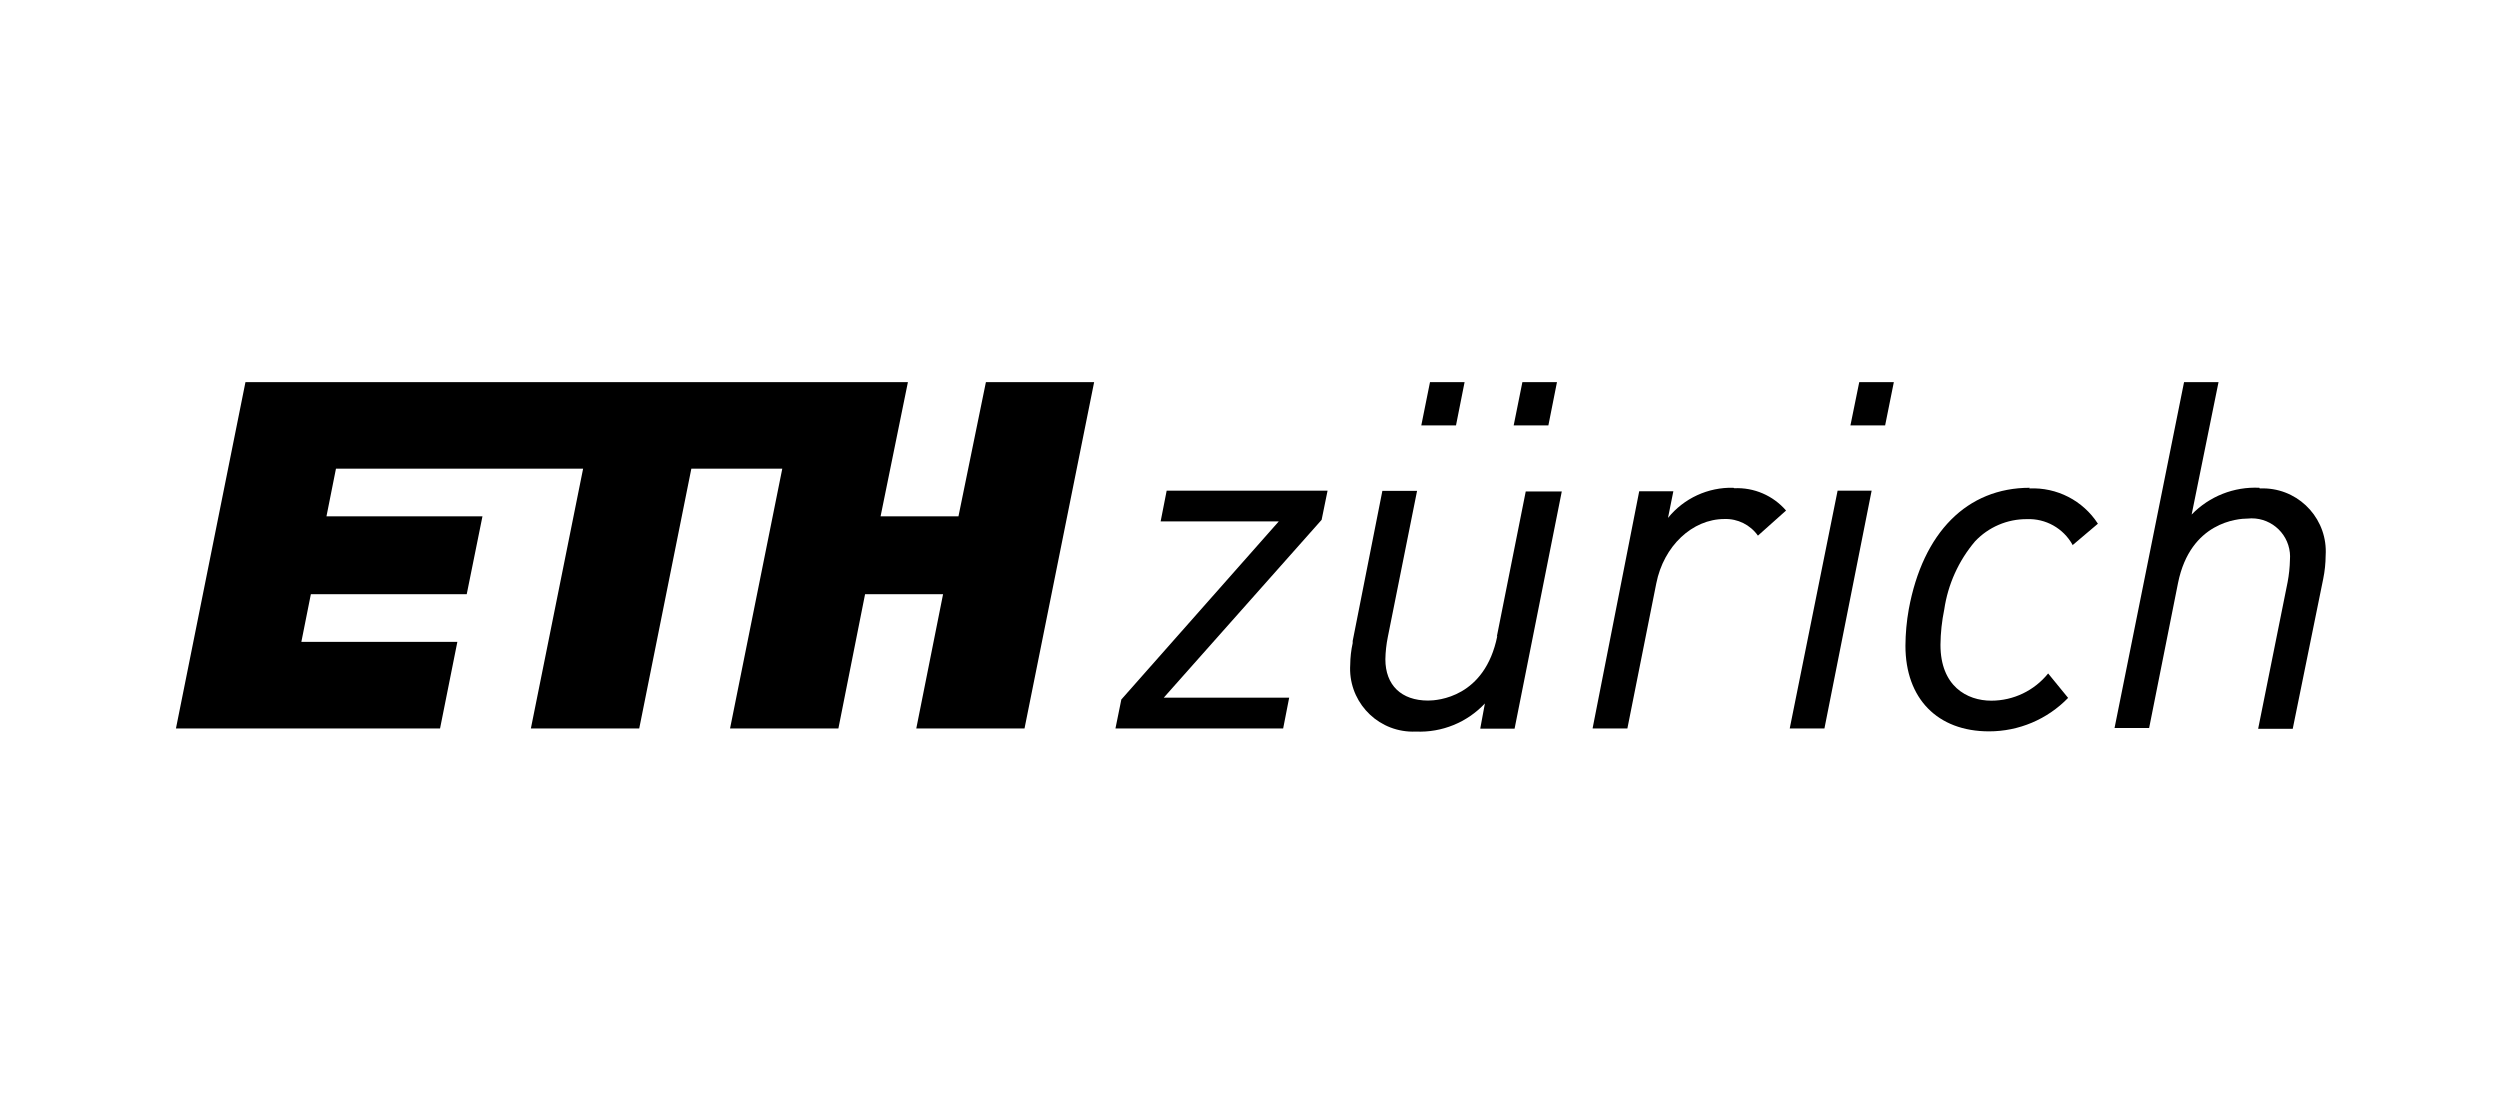 <?xml version="1.0" encoding="UTF-8"?>
<!-- Generator: Adobe Illustrator 26.5.0, SVG Export Plug-In . SVG Version: 6.00 Build 0)  -->
<svg xmlns="http://www.w3.org/2000/svg" xmlns:xlink="http://www.w3.org/1999/xlink" version="1.1" id="Layer_1" x="0px" y="0px" viewBox="0 0 450 200" style="enable-background:new 0 0 450 200;" xml:space="preserve">
<g id="ETH_zurich_logo">
	<g id="ETH_Zurich_short">
		<path d="M269.511,114.492c-2.229,11.046-10.745,11.609-12.452,11.609c-4.82,0-7.692-2.772-7.692-7.431    c0.025-1.35,0.173-2.694,0.442-4.017l5.262-26.291l0,0h-6.246l-5.342,27.014v0.382c-0.282,1.273-0.43,2.572-0.442,3.876    c-0.406,6.243,4.326,11.633,10.568,12.039c0.42,0.027,0.841,0.031,1.261,0.012c4.677,0.202,9.21-1.647,12.412-5.061l-0.823,4.439    v0.1h6.166l8.496-42.7l0,0h-6.487l-5.202,26.11L269.511,114.492z"></path>
		<path d="M312.009,87.8c-4.553-0.121-8.903,1.883-11.769,5.423l0.964-4.8l0,0h-6.146l-8.375,42.599v0.1h6.246l5.202-26.11    c1.326-6.728,6.487-11.589,12.272-11.589c2.384-0.08,4.648,1.045,6.025,2.993l0,0l5.061-4.519l0,0    c-2.326-2.698-5.761-4.178-9.319-4.017L312.009,87.8z"></path>
		<polygon points="208.936,93.745 208.916,93.846 230.185,93.846 201.866,125.88 201.846,125.88 200.782,131.122 230.969,131.122     232.053,125.579 209.478,125.579 237.898,93.564 237.898,93.544 238.962,88.322 210,88.322 208.936,93.745   "></polygon>
		<polygon points="322.172,131.022 322.152,131.122 328.398,131.122 336.894,88.322 330.768,88.322 322.172,131.022   "></polygon>
		<path d="M406.707,87.8c-4.575-0.229-9.026,1.528-12.211,4.82l4.84-23.84h-6.206l-12.513,62.262h6.226l5.202-26.11    c2.229-11.026,10.846-11.589,12.533-11.589c3.795-0.401,7.196,2.35,7.597,6.145c0.045,0.427,0.05,0.858,0.015,1.286    c-0.029,1.348-0.171,2.692-0.422,4.017l-5.302,26.391h6.226l5.483-26.973c0.285-1.395,0.433-2.814,0.442-4.238    c0.395-6.255-4.354-11.646-10.609-12.041c-0.42-0.027-0.841-0.03-1.261-0.01L406.707,87.8z"></path>
		<path d="M365.374,87.8c-11.308,0-19.241,8.034-21.792,21.852c-0.39,2.174-0.591,4.379-0.603,6.588    c0,9.5,5.764,15.405,15.043,15.405c5.367,0.006,10.507-2.168,14.24-6.025l0,0l-3.595-4.398l0,0l0,0    c-2.491,3.096-6.249,4.897-10.223,4.901c-4.419,0-9.159-2.631-9.159-10.042c0.019-2.146,0.248-4.285,0.683-6.387    c0.665-4.512,2.578-8.749,5.523-12.231c2.422-2.587,5.816-4.043,9.359-4.017c3.38-0.133,6.547,1.645,8.194,4.599v0.1l4.579-3.876    l0,0l0,0c-2.69-4.168-7.397-6.587-12.352-6.347L365.374,87.8z"></path>
		<polygon points="333.078,76.573 339.324,76.573 340.891,68.78 334.665,68.78 333.078,76.573   "></polygon>
		<polygon points="272.463,76.573 278.709,76.573 280.256,68.78 274.03,68.78 272.463,76.573   "></polygon>
		<polygon points="255.833,76.573 262.079,76.573 263.626,68.78 257.4,68.78 255.833,76.573   "></polygon>
		<polygon points="172.523,92.942 158.504,92.942 163.425,68.78 44.183,68.78 31.671,131.122 79.21,131.122 82.324,115.537     54.245,115.537 55.953,106.961 84.011,106.961 86.843,92.942 58.764,92.942 60.472,84.366 104.959,84.366 95.559,131.122     115.061,131.122 124.441,84.366 140.809,84.366 131.41,131.122 150.912,131.122 155.712,106.961 169.751,106.961 164.931,131.122     184.413,131.122 196.945,68.78 177.464,68.78 172.523,92.942   "></polygon>
	</g>
</g>
</svg>
